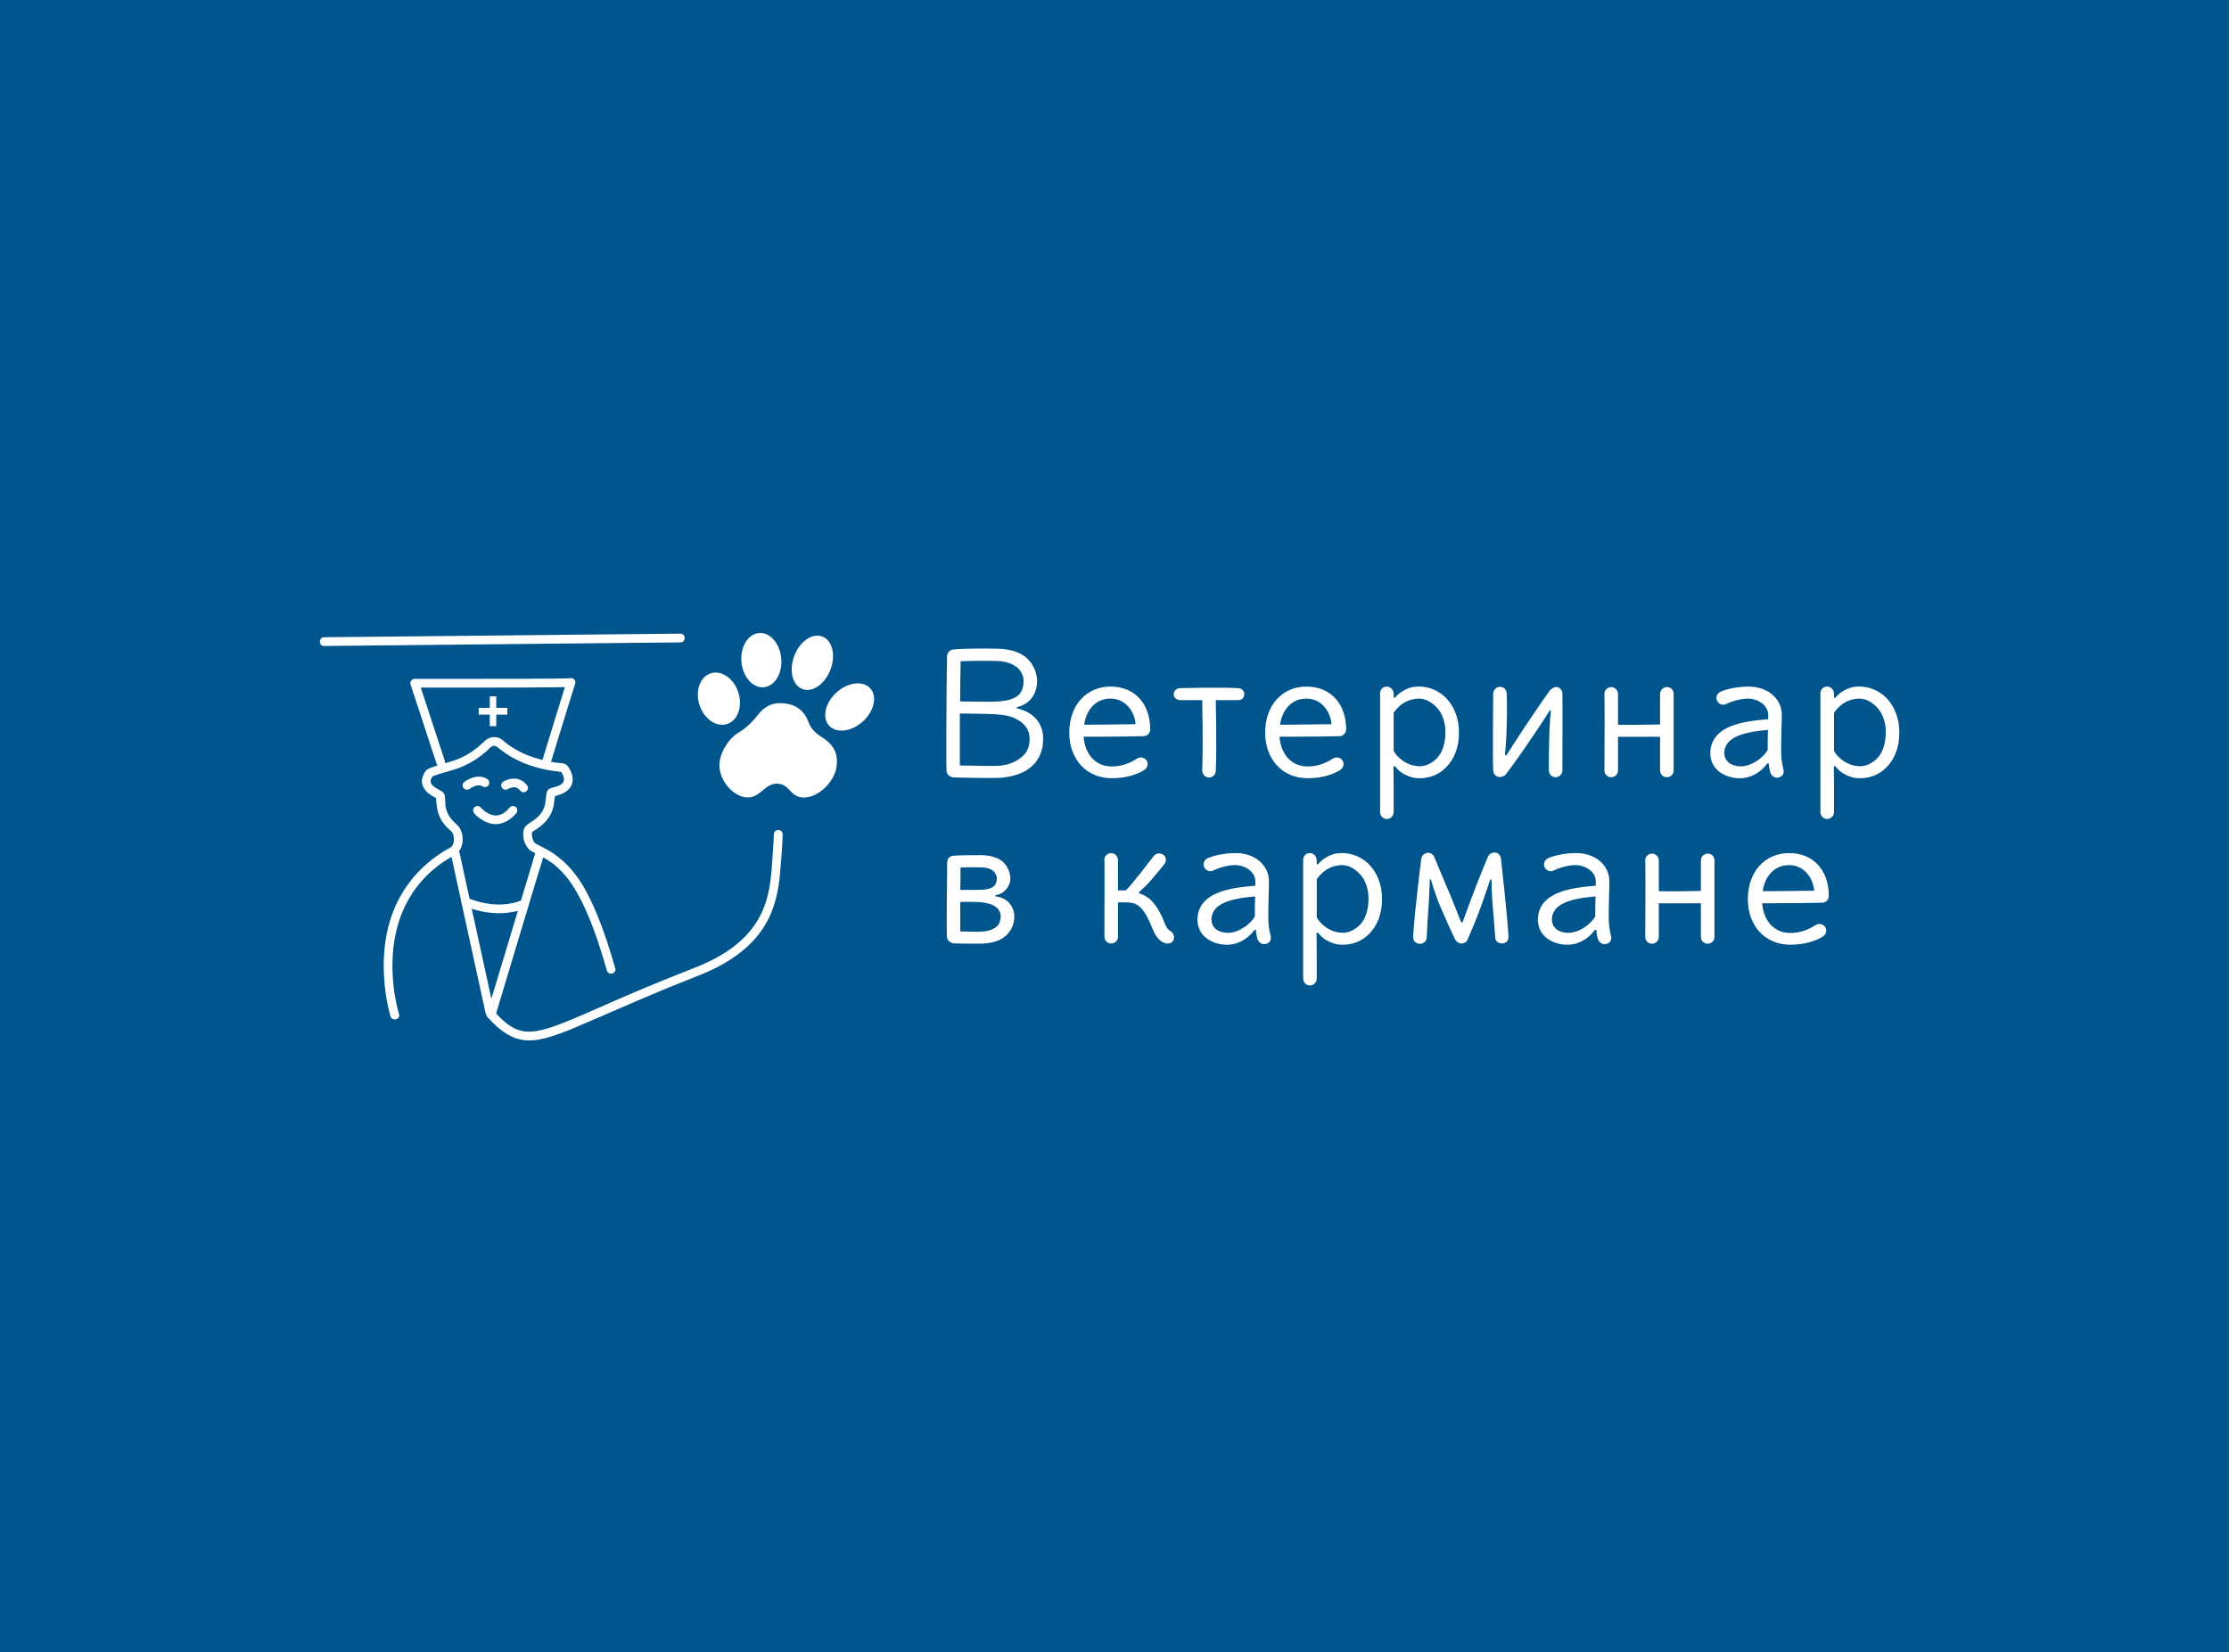 <?xml version="1.0" encoding="UTF-8"?> <svg xmlns="http://www.w3.org/2000/svg" id="_Слой_1" data-name="Слой 1" viewBox="0 0 1206.32 894.32"><rect x="0" y="0" width="1206.32" height="894.32" fill="#808080" stroke="none"/><defs><style> .cls-1 { fill: #fff; } .cls-2 { fill: #00558d; stroke: #00558d; stroke-miterlimit: 10; stroke-width: 1.32px; } </style></defs><rect class="cls-2" x=".66" y=".66" width="1205" height="893"></rect><g><g><path class="cls-1" d="M175.41,349.63c1.7-.02,3.4-.03,5.1-.05,4.66-.05,9.32-.09,13.98-.14,6.87-.07,13.73-.14,20.6-.21,8.38-.09,16.76-.17,25.14-.26,9.23-.09,18.46-.19,27.69-.28s18.58-.19,27.87-.28c8.68-.09,17.36-.18,26.04-.26,7.37-.07,14.73-.15,22.1-.22,5.36-.05,10.72-.11,16.09-.16,2.6-.03,5.2,0,7.8-.08,.14,0,.28,0,.42,0,3.04,0,3.05-4.73,0-4.73-1.82,0-3.64,.03-5.47,.05-4.75,.05-9.51,.09-14.26,.14-6.94,.07-13.87,.14-20.81,.21-8.42,.08-16.85,.17-25.27,.26-9.25,.09-18.5,.19-27.74,.28s-18.56,.19-27.84,.28c-8.65,.09-17.29,.18-25.94,.26-7.3,.07-14.61,.15-21.91,.22-5.27,.05-10.55,.11-15.82,.16-2.48,.03-4.98,0-7.46,.08-.11,0-.22,0-.32,0-3.04,.03-3.05,4.76,0,4.73h0Z"></path><g><path class="cls-1" d="M389.36,413.42c.35-6.93,5.84-14.64,11.13-17.38,1.52-.79,6.22-4.58,9.49-8.89,4.06-5.34,8.69-7.06,14.22-6.5,6.34,.64,11.01,3.75,13.35,10.19,1.24,3.41,3.62,5.82,6.67,7.77,4.04,2.58,7.81,5.68,8.57,11.26,.46,3.43-.21,6.3-.62,7.59-2.51,7.97-11.06,14.89-18.21,14.14-6.44-.68-6.72-7.05-12.96-7.44-6.96-.43-9.24,7.32-16.11,7.45-7.56,.15-16-9.03-15.54-18.19Z"></path><ellipse class="cls-1" cx="389.06" cy="378.16" rx="11.05" ry="14.42" transform="translate(-97.81 138.73) rotate(-18)"></ellipse><ellipse class="cls-1" cx="412.04" cy="357.29" rx="10.82" ry="14.73" transform="translate(-29.91 37.74) rotate(-5.06)"></ellipse><ellipse class="cls-1" cx="439.63" cy="358.68" rx="15.2" ry="10.48" transform="translate(-51.67 642.5) rotate(-69.22)"></ellipse><ellipse class="cls-1" cx="459.83" cy="382.63" rx="15.03" ry="10.6" transform="translate(-137.86 407.45) rotate(-42.14)"></ellipse></g><path class="cls-1" d="M332.95,524.07c-2.76-9.7-5.82-19.35-9.66-28.69-2.62-6.36-5.55-12.63-9.3-18.4-4.62-7.11-10.46-12.96-17.86-17.13-1.38-.78-2.79-1.51-4.21-2.24-.76-.4-1.66-.74-2.35-1.25,.31,.23-.32-.36-.38-.43,.11,.13-.33-.52-.42-.68-.37-.66-.57-1.27-.76-2.13-.12-.56-.17-1.11-.15-1.88,0-.5-.05-.09,.1-.65,.03-.13,.12-.29,.13-.41-.07,.57,.14-.36-.12,.19,.13-.27,.11-.1-.08,0,.19-.1,.38-.23,.56-.35,.64-.4,1.27-.8,1.89-1.23,1.03-.71,2.04-1.47,2.99-2.29,2.83-2.43,5-5.52,5.98-9.14,.44-1.62,.64-3.29,.82-4.96,.07-.63,.35-1.63,.21-2.24v-.13c-.69,.74-.79,1.04-.28,.87,.28,.03,.73-.16,1-.23,.59-.15,1.18-.32,1.76-.52,3.08-1.09,6.18-3.11,6.92-6.51,.54-2.49-.16-5-1.34-7.2-.56-1.04-1.26-2.21-2.3-2.81s-2.48-.58-3.69-.71c-.55-.06-1.1-.13-1.64-.2,.53,.07-.3-.04-.42-.06-.38-.06-.76-.12-1.14-.18-1.6-.26-3.19-.58-4.76-.95-3.96-.93-7.86-2.18-11.55-3.91-2.07-.97-4.08-2.08-6-3.32-.91-.59-1.81-1.21-2.67-1.88-1.01-.77-1.91-1.73-2.98-2.41-2.07-1.31-4.74-1.38-6.93-.36-1.17,.54-2.04,1.46-2.96,2.33-1.05,.97-2.13,1.91-3.24,2.81-3.21,2.57-6.84,4.72-10.69,6.2-3.13,1.21-6.38,2.02-9.59,2.97-1.54,.46-3.07,.95-4.56,1.55-1,.4-1.98,.75-2.72,1.57-.82,.92-1.44,2.15-1.83,3.31-1.27,3.72,.57,7.04,3.51,9.27,1.05,.79,2.18,1.44,3.33,2.07,.22,.12,.44,.28,.67,.37,.08,.03,.17,.14,.26,.15-.42-.03-.2-1.21-.4-.29s.07,2.22,.15,3.14c.36,4.11,1.58,7.79,4.18,11.03,.62,.77,1.29,1.49,1.99,2.17,.47,.45,.96,.88,1.45,1.31,.15,.13,.86,.84,.59,.49,.79,1.02,1.08,2.26,1.16,3.44,.11,1.55-.03,2.85-.76,4.06-.35,.57-.65,.83-1.25,1.18-.92,.54-1.87,1.05-2.79,1.6-12.9,7.76-22.83,19.31-28.2,33.39-4.18,10.96-5.47,22.95-4.8,34.61,.4,6.97,1.4,14.01,3.27,20.74,.09,.33,.18,.66,.29,.98,.91,2.89,5.48,1.66,4.56-1.26-.4-1.27-.72-2.57-1.02-3.87-.34-1.46-.64-2.92-.91-4.39-.17-.91-.32-1.83-.47-2.75-.07-.47-.14-.94-.21-1.41-.03-.23-.06-.46-.1-.69,.09,.67-.03-.26-.05-.43-.61-4.89-.88-9.82-.77-14.75,.13-5.94,.72-11.03,2.07-16.73,3.07-12.95,9.79-24.52,20.08-33.23,2.97-2.52,6.19-4.73,9.56-6.69,1.8-1.05,3.49-1.92,4.68-3.71,1.03-1.54,1.47-3.46,1.56-5.29,.09-1.68-.15-3.48-.75-5.06-.66-1.75-1.63-2.89-3.01-4.12-2.8-2.5-4.72-5.25-5.4-8.92-.37-1.95-.19-3.96-.43-5.93s-1.9-2.73-3.42-3.57c-.54-.3-1.08-.61-1.6-.94-.73-.47-.84-.54-1.38-1.04-.25-.24-.5-.49-.72-.76-.27-.33,.27,.44-.11-.17-.08-.13-.16-.26-.23-.39-.16-.28-.32-.85-.28-1.28s.27-1.23,.64-1.86c.45-.8,.57-.71,1.37-1.02,1.5-.58,3.03-1.05,4.57-1.5,3.24-.94,6.5-1.79,9.64-3.05,4.02-1.61,7.72-3.72,11.15-6.36,1-.77,1.98-1.56,2.92-2.39s1.77-1.89,2.79-2.52c1.77-1.1,3.09,.36,4.39,1.41,6.84,5.47,15.04,8.95,23.55,10.84,2.79,.62,5.62,1.06,8.46,1.37,.4,.04,.8,.1,1.2,.12,.07,0,.16,.03,.23,.02,.31-.02,.14,.14,0-.04-.09-.11-.47-.24-.47-.33,0,.07,.14,.2,.18,.27,.18,.32,.39,.62,.57,.94,.1,.17,.19,.35,.28,.52,.09,.19,.37,.86,.15,.3,.18,.47,.35,.94,.46,1.43,.06,.24,.12,.75,.06,.21,.03,.29,.05,.57,.04,.86,0,.15-.02,.29-.02,.43-.02,.34,.09-.44,0-.11-.07,.26-.13,.52-.21,.78,.17-.48-.07,.1-.16,.28-.06,.11-.14,.22-.21,.33,.28-.41-.07,.08-.15,.17-.58,.58-.71,.68-1.47,1.1s-1.59,.72-2.43,.96c-1.17,.34-2.41,.44-3.42,1.16-1.23,.88-1.42,2.08-1.55,3.49-.26,2.85-.52,5.7-1.84,8.15-.81,1.49-1.84,2.69-3.08,3.84-1.7,1.57-3.75,2.58-5.53,4.01-2.76,2.22-2.27,6.74-1.08,9.65,.69,1.71,1.72,3.37,3.34,4.35,.71,.43,1.48,.78,2.22,1.16,2.83,1.46,5.65,2.96,8.28,4.77,.34,.23,.67,.47,1,.71,.18,.13,.35,.26,.53,.39,.37,.28-.33-.27,.23,.18,.71,.57,1.4,1.15,2.07,1.76,1.54,1.4,2.97,2.91,4.31,4.5,.37,.44,.73,.89,1.09,1.34,.23,.29-.14-.19,.24,.31,.2,.27,.41,.55,.61,.82,.77,1.06,1.5,2.14,2.21,3.23,1.61,2.52,3.07,5.13,4.42,7.8,3.66,7.23,6.54,14.83,9.12,22.5,1.7,5.05,3.24,10.15,4.7,15.28,.83,2.92,5.4,1.68,4.56-1.26h0Z"></path><path class="cls-1" d="M418.79,451.49c0,2.74-.24,5.5-.42,8.23-.48,7.09-.82,14.39-2.05,21.02-1.07,5.74-2.78,11.08-5.52,16.03-3.14,5.68-7.37,10.44-12.44,14.55-6.67,5.4-14.52,9.38-22.48,12.5-9.39,3.69-18.76,7.41-28.05,11.33-7.45,3.14-14.87,6.37-22.27,9.63-5.49,2.41-11.34,5.01-16.52,7.15-4.19,1.73-8.43,3.41-12.78,4.7-1.7,.5-3.42,.95-5.17,1.27-.41,.08-.81,.14-1.22,.21-.18,.03-.82,.11-.07,.01-.21,.03-.41,.05-.62,.07-.75,.08-1.51,.14-2.27,.16s-1.44,0-2.17-.04c-.33-.02-.66-.07-.99-.09-.54-.04,.58,.1-.04,0-.18-.03-.36-.06-.54-.09-1.37-.25-2.67-.66-3.96-1.16,.01,0,.49,.23,0,0-.15-.07-.3-.14-.45-.21-.34-.16-.68-.34-1.01-.52-.63-.34-1.25-.72-1.85-1.11-.32-.21-.64-.43-.96-.66-.21-.15-1.13-.87-.59-.43-.66-.53-1.31-1.06-1.94-1.62-1.41-1.26-2.74-2.6-4.02-3.98-.41-.44-.81-1-1.34-1.31-1.16-.68-.27-.16-.05-.02l.36,.26c.2,.28,.25,.33,.14,.15,.01-.07-.21-.69-.24-.85-.02-.1-.04-.2-.06-.29-.43-1.94-.85-3.88-1.27-5.82-1.94-8.88-3.87-17.76-5.81-26.63-2.33-10.67-4.65-21.34-6.98-32.01-1.44-6.62-2.89-13.24-4.33-19.86l-.21-.97c-.65-2.97-5.21-1.72-4.56,1.26s1.3,5.97,1.95,8.95c1.55,7.11,3.1,14.21,4.65,21.32l5.54,25.4,4.64,21.28,1.39,6.38c.22,1,.37,2.07,.71,3.05,.43,1.26,1.07,2.22,2.32,2.74l-1.04-.61c5.68,6.28,12.42,11.93,21.26,12.25,4.31,.16,8.65-.83,12.75-2.09,5.86-1.8,11.53-4.21,17.15-6.62,18.69-8,37.21-16.34,56.14-23.78,5.97-2.35,11.96-4.63,17.64-7.65,4.55-2.41,8.87-5.22,12.85-8.49,6.34-5.2,11.6-11.75,14.9-19.28,3-6.85,4.47-14.13,5.17-21.55s1.29-14.35,1.49-21.52c0-.21,.01-.41,.01-.62,0-3.04-4.73-3.05-4.73,0h0Z"></path><path class="cls-1" d="M268.11,549.78c.87-2.9,1.75-5.81,2.62-8.71,2.09-6.93,4.18-13.86,6.26-20.79,2.52-8.38,5.05-16.77,7.57-25.15l6.58-21.86c1.06-3.52,2.3-7.03,3.19-10.6,.01-.05,.03-.1,.05-.16,.88-2.92-3.68-4.17-4.56-1.26s-1.75,5.81-2.62,8.71c-2.09,6.93-4.18,13.86-6.26,20.79-2.52,8.38-5.05,16.77-7.57,25.15l-6.58,21.86c-1.06,3.52-2.3,7.03-3.19,10.6-.01,.05-.03,.1-.05,.16-.88,2.92,3.68,4.17,4.56,1.26h0Z"></path><path class="cls-1" d="M282.51,487.18c-.2,.1-.4,.18-.6,.27,.86-.42,0,0-.23,.08-.31,.12-.63,.23-.95,.34-1.93,.65-4.28,1.17-6.04,1.4-7.49,.96-14.98-.49-21.9-3.38-1.18-.49-2.6,.53-2.91,1.65-.37,1.36,.47,2.42,1.65,2.91,7.37,3.07,15.48,4.52,23.44,3.51,3.36-.43,6.87-1.15,9.92-2.7,2.71-1.38,.32-5.46-2.39-4.09h0Z"></path><path class="cls-1" d="M240.76,411.88c-1.58-4.82-3.17-9.65-4.75-14.47-2.51-7.65-5.02-15.29-7.53-22.94-.58-1.77-1.16-3.54-1.74-5.31l-2.28,2.99c2.85,0,5.69,.01,8.54,.01,6.82,0,13.63,.01,20.45,.01,8.25,0,16.5-.01,24.75-.04,7.02-.02,14.03-.05,21.05-.13,2.25-.03,4.51-.05,6.76-.11,1.13-.03,2.47,.07,3.58-.23,.87-.24,1.41-.85,1.73-1.68,.37-.97-.25-2.17-1.09-2.67h0c-.84-.51-2.19-.41-2.87,.37-1.08,1.25-1.41,3.5-1.89,5.02-1.03,3.3-2.05,6.6-3.07,9.9-2.35,7.6-4.68,15.21-7.02,22.82-.54,1.75-1.07,3.5-1.61,5.26-.89,2.92,3.67,4.17,4.56,1.26,1.42-4.64,2.84-9.28,4.27-13.92,2.31-7.52,4.62-15.05,6.96-22.56,.4-1.28,.8-2.56,1.21-3.84,.12-.37,.23-.74,.36-1.11,.04-.11,.09-.23,.12-.35,.12-.46-.54,.87-.54,.88l-2.87,.37h0c-.36-.89-.72-1.78-1.09-2.67h0c.2-.34,.41-.69,.61-1.04,.09-.1,1.07-.61,.96-.58-.32,.09,.79-.05,.46-.06-.18,0-.37,.03-.55,.04-.62,.04-1.25,.05-1.88,.07-2.12,.06-4.24,.09-6.37,.11-6.74,.08-13.48,.11-20.23,.13-14.99,.05-29.97,.05-44.96,.03-3.45,0-6.89,0-10.34-.02-1.48,0-2.76,1.52-2.28,2.99,1.58,4.82,3.17,9.65,4.75,14.47,2.51,7.65,5.02,15.29,7.53,22.94,.58,1.77,1.16,3.54,1.74,5.31,.95,2.88,5.52,1.65,4.56-1.26h0Z"></path><path class="cls-1" d="M253.9,427.08c.28-.21,.57-.39,.87-.57,.32-.19,.65-.37,.98-.54,.2-.1,.4-.19,.59-.28,.46-.22-.52,.2-.12,.05,.1-.04,.21-.08,.31-.12,.47-.18,.96-.33,1.45-.44,.24-.05,.48-.08,.71-.13-.76,.15-.28,.04-.08,.03,.14-.01,.29-.02,.43-.02,.25,0,.49,.01,.74,.03,.46,.03-.56-.11-.13-.02,.16,.03,.33,.06,.49,.11,.12,.03,.25,.07,.37,.11,.25,.09,.35,.25-.08-.05,.25,.17,.57,.29,.83,.46,1.04,.68,2.66,.24,3.24-.85,.62-1.18,.26-2.52-.85-3.24-2.42-1.57-5.5-1.56-8.15-.62-1.38,.49-2.8,1.13-3.98,2.02-.51,.38-.91,.77-1.09,1.41-.16,.57-.09,1.32,.24,1.82,.63,.98,2.18,1.64,3.24,.85h0Z"></path><path class="cls-1" d="M274.79,427.08c.29-.18,.6-.31,.91-.46s-.69,.28-.25,.11c.07-.03,.14-.05,.21-.08,.2-.08,.41-.15,.61-.21,.41-.13,.82-.23,1.25-.3,.53-.09-.4,.04-.19,.02,.12,0,.23-.02,.35-.03,.24-.02,.48-.02,.72-.02,.14,0,.28,.01,.42,.02,.55,.05-.34-.07-.15-.02,.27,.06,.54,.11,.8,.19,.11,.03,.21,.07,.32,.11,.38,.13-.59-.28-.03,0,.25,.12,.5,.27,.73,.43,.52,.36-.28-.26,.03,.02,.1,.09,.2,.18,.3,.27,.13,.13,.26,.27,.39,.41,.06,.07,.13,.15,.19,.22-.21-.28-.24-.32-.09-.12,.38,.51,.78,.91,1.41,1.09,.57,.16,1.32,.09,1.82-.24,.98-.63,1.64-2.17,.85-3.24-1.15-1.55-2.51-2.71-4.34-3.39-1.21-.45-2.59-.55-3.87-.4-1.66,.21-3.34,.67-4.77,1.55-1.06,.64-1.55,2.15-.85,3.24s2.11,1.54,3.24,.85h0Z"></path><path class="cls-1" d="M256.74,440.29c1.88,2.23,4.53,3.96,7.24,4.98,5.8,2.2,11.51-.5,15.34-4.98,.83-.97,.95-2.39,0-3.35-.85-.85-2.51-.98-3.35,0-.95,1.11-1.97,2.19-3.2,2.99-1.11,.72-1.77,1.02-2.99,1.29-.1,.02-.71,.13-.28,.07-.3,.04-.6,.06-.89,.06-.22,0-.44,0-.66,0-.1,0-.99-.11-.43-.02-.44-.07-.88-.17-1.32-.29-.23-.06-.45-.14-.68-.22-.07-.02-.74-.29-.46-.17s-.37-.18-.43-.21c-.17-.08-.34-.17-.51-.26-.38-.2-.74-.43-1.1-.66-.33-.22-.65-.45-.97-.68,.53,.39,.04,.03-.07-.06-.13-.11-.26-.21-.38-.32-.53-.46-1.06-.96-1.52-1.5-.82-.98-2.5-.85-3.35,0-.97,.97-.83,2.37,0,3.35h0Z"></path><polygon class="cls-1" points="274.57 383.13 268.58 383.13 268.58 376.9 265.06 376.9 265.06 383.13 259.08 383.13 259.08 386.79 265.06 386.79 265.06 393.02 268.58 393.02 268.58 386.79 274.57 386.79 274.57 383.13"></polygon></g><g><path class="cls-1" d="M558.33,386.87c4.1,3.11,6.08,7.35,6.22,12.58,.14,5.94-1.84,11.17-5.65,14.84s-9.33,5.94-16.96,6.64c-1.55,.14-4.24,.14-7.35,.14-5.37,0-12.3-.14-18.52-.28-1.84-.14-3.68-1.56-3.82-3.39-.28-3.82,0-50.04,.28-62.34,.14-1.84,1.55-3.39,3.39-3.53,5.51-.57,17.24-.57,24.03-.42,5.65,.14,10.74,1.41,14.13,3.82,4.24,2.83,7.07,8.2,7.21,13.43,0,4.81-1.56,8.2-4.1,10.74-2.69,2.83-6.93,3.67-6.93,3.67v.57s4.66,.99,8.06,3.53Zm-4.52,22.05c2.26-2.12,3.53-5.37,3.39-9.33,0-3.82-1.98-7.21-5.37-9.33-3.82-2.55-6.79-3.11-12.86-3.68-3.96-.28-19.51-.42-19.51-.42v28.13c6.93,.14,18.09,.42,21.77,.14,5.79-.57,10.04-2.97,12.58-5.51Zm-33.93-51.03c-.14,5.37-.28,21.77-.28,21.77,0,0,15.41,.14,15.55,.14,9.19,0,12.58-1.27,14.84-2.69,3.68-2.12,3.96-6.78,3.96-8.62,0-3.39-2.12-6.36-3.96-7.63-2.26-1.55-5.94-3.11-10.18-3.11-5.37-.14-14.13-.14-19.93,.14Z"></path><path class="cls-1" d="M578.68,396.48c0-14.7,9.19-24.88,22.33-24.88s21.49,9.33,21.49,23.18c0,1.98-1.56,3.53-3.39,3.67-3.96,.14-16.12,.28-24.88,.28h-7.77c.42,7.49,4.95,16.11,15.26,16.11,6.5,0,11.17-2.69,13.57-4.24,1.7-1.13,4.1-.71,5.23,.99,1.13,1.56,.57,3.96-1.13,5.09-2.97,1.98-9.05,4.52-17.67,4.52-13.57,0-23.04-10.04-23.04-24.74Zm8.06-4.24s22.48-.14,27.85-.28c-.71-7.77-6.08-13.85-13.57-13.85-9.05,0-13.43,7.49-14.28,14.13Z"></path><path class="cls-1" d="M670,372.45c1.98,.14,3.53,1.41,3.39,3.53-.14,2.12-1.84,3.11-3.82,2.97h-11.59c0,.99,.57,24.88,0,38.31-.14,1.98-1.55,3.53-3.68,3.53s-3.68-1.84-3.68-3.82c.57-13.14,0-37.6,0-37.88,0-.14,.14-.14,.14-.14h-11.73c-1.7,0-3.82-.85-3.82-3.11,0-2.12,1.55-3.25,3.53-3.39,.85,0,20.64-.57,31.24,0Z"></path><path class="cls-1" d="M684.7,396.48c0-14.7,9.19-24.88,22.33-24.88s21.49,9.33,21.49,23.18c0,1.98-1.56,3.53-3.39,3.67-3.96,.14-16.12,.28-24.88,.28h-7.77c.42,7.49,4.95,16.11,15.26,16.11,6.5,0,11.17-2.69,13.57-4.24,1.7-1.13,4.1-.71,5.23,.99,1.13,1.56,.57,3.96-1.13,5.09-2.97,1.98-9.05,4.52-17.67,4.52-13.57,0-23.04-10.04-23.04-24.74Zm8.06-4.24s22.48-.14,27.85-.28c-.71-7.77-6.08-13.85-13.57-13.85-9.05,0-13.43,7.49-14.28,14.13Z"></path><path class="cls-1" d="M789.58,396.62c0,7.78-2.55,14.42-7.21,18.94-3.67,3.67-8.62,5.65-14.13,5.65-3.39,0-6.22-.99-8.91-2.54-2.68-1.56-4.38-3.96-4.38-3.96l-.85,.14s.14,5.09,.14,10.74v13.99c0,1.98-1.7,3.68-3.68,3.68s-3.67-1.7-3.67-3.68v-64.03c-.14-2.12,1.41-3.96,3.67-3.96,2.26,.14,3.53,1.84,3.68,3.82v2.12l.71,.14s1.27-1.7,3.39-3.11c4.24-2.83,7.35-2.97,9.61-2.97,5.37,0,10.46,2.12,14.42,5.94,4.66,4.66,7.35,11.73,7.21,19.08Zm-7.35,0c.14-5.51-1.7-10.88-5.09-14.13-2.83-2.83-6.22-4.52-9.61-4.38-4.38,.28-9.05,1.7-13.29,7.63v20.64c1.84,3.67,7.35,8.34,14.13,8.34,3.39,0,6.5-1.7,8.91-3.96,3.25-3.11,4.95-8.34,4.95-14.14Z"></path><path class="cls-1" d="M845.56,375.28c.14,1.84,0,31.24,0,41.7,0,1.98-1.56,3.68-3.68,3.68s-3.53-1.7-3.68-3.68c0-3.96,0-9.33,.14-14.7,.14-10.88,.99-17.53,.99-17.53l-.57-.28s-5.09,8.06-8.34,12.72c-5.79,8.62-11.45,16.68-15.55,22.05-.71,.85-2.83,1.7-4.24,1.13-1.55-.42-2.4-1.7-2.54-3.68-.29-5.23,0-39.15,0-41.13,.14-1.98,1.27-3.68,3.67-3.82,2.4,0,3.53,1.7,3.68,3.68,0,1.13,.28,7.21,0,16.82-.14,9.33-.99,16.4-.99,16.4l.71,.28s6.79-10.6,8.76-13.57c3.25-4.95,12.58-18.66,14.84-21.63,.71-.99,2.69-2.12,4.1-1.84,1.42,.28,2.69,1.84,2.69,3.39Z"></path><path class="cls-1" d="M905.77,375.28v41.7c0,1.98-1.56,3.68-3.68,3.68s-3.68-1.7-3.68-3.68v-18.23c-3.39,0-20.78,.14-22.76,0v18.23c0,1.98-1.55,3.68-3.68,3.68s-3.67-1.7-3.67-3.68c.14-10.32,.14-39.44,0-41.27-.14-2.12,1.7-3.82,3.67-3.82s3.53,1.56,3.68,3.53v16.82c5.94,.14,18.23,0,22.76-.14v-16.4c0-2.12,1.7-3.82,3.68-3.82s3.53,1.41,3.68,3.39Z"></path><path class="cls-1" d="M964.01,408.78c.14,3.39,.57,4.81,1.13,7.49,.57,1.98-.14,3.96-2.55,4.52-2.4,.57-3.96-1.13-4.52-2.69-.71-2.4-.85-4.95-.85-4.95h-.71s-1.84,2.54-4.1,4.24c-2.97,2.26-6.79,3.96-11.45,3.82-5.09-.14-9.89-2.26-12.58-5.51-2.4-2.97-3.25-6.78-2.54-10.74,2.12-11.87,16.4-14.56,31.1-15.69v-2.4c0-5.09-5.37-8.62-10.74-8.76-5.23,0-10.46,2.12-12.15,2.97-1.84,.85-3.96,0-4.81-1.84-.85-1.84,0-3.96,1.84-4.81,2.55-1.27,8.62-2.83,15.26-2.83,10.46,0,17.95,6.64,17.95,15.27,0,1.7,0,3.96-.14,6.64-.14,4.81-.28,10.74-.14,15.27Zm-7.35-3.11c0-3.39,0-7.07,.14-10.6-15.69,1.27-22.33,4.81-23.46,10.88-.42,1.84,0,4.24,1.13,5.65,1.27,1.7,3.25,2.69,6.22,3.11,7.21,.85,14.56-5.65,15.97-8.91v-.14Z"></path><path class="cls-1" d="M1027.9,396.62c0,7.78-2.55,14.42-7.21,18.94-3.67,3.67-8.62,5.65-14.13,5.65-3.39,0-6.22-.99-8.91-2.54-2.68-1.56-4.38-3.96-4.38-3.96l-.85,.14s.14,5.09,.14,10.74v13.99c0,1.98-1.7,3.68-3.68,3.68s-3.68-1.7-3.68-3.68v-64.03c-.14-2.12,1.42-3.96,3.68-3.96,2.26,.14,3.53,1.84,3.68,3.82v2.12l.71,.14s1.27-1.7,3.39-3.11c4.24-2.83,7.35-2.97,9.61-2.97,5.37,0,10.46,2.12,14.42,5.94,4.66,4.66,7.35,11.73,7.21,19.08Zm-7.35,0c.14-5.51-1.7-10.88-5.09-14.13-2.83-2.83-6.22-4.52-9.61-4.38-4.38,.28-9.05,1.7-13.29,7.63v20.64c1.84,3.67,7.35,8.34,14.13,8.34,3.39,0,6.5-1.7,8.91-3.96,3.25-3.11,4.95-8.34,4.95-14.14Z"></path><path class="cls-1" d="M542.02,485.89c3.96,1.56,6.65,5.09,6.93,9.61,.14,4.1-1.42,7.92-4.1,10.46-2.69,2.69-6.5,4.24-11.73,4.66-1.13,.14-2.83,.14-4.95,.14-3.39,0-7.63,0-11.59-.14-1.98,0-3.96-1.56-4.1-3.39-.29-2.54,0-32.51,.14-40.57,0-1.84,1.41-3.39,3.39-3.53,3.82-.28,11.87-.28,15.69-.28,3.96,.14,7.49,1.13,9.89,2.69,3.11,2.12,5.09,5.94,5.23,9.89,0,3.68-2.4,6.64-4.95,8.06-1.41,.85-3.11,.99-3.11,.99v.71s1.7,.14,3.25,.71Zm-22.19-16.4c0,2.97,0,8.06-.14,12.16h8.91c4.95,0,7.35-.57,8.91-1.7,1.55-1.13,1.98-2.97,1.98-4.52s-.99-3.25-1.84-3.96c-1.55-1.27-3.68-1.98-6.08-1.98-2.97-.14-7.92-.14-11.73,0Zm19.93,31.66c1.27-1.27,1.84-3.39,1.84-5.51-.14-1.98-1.27-3.96-3.11-5.09-1.55-.99-3.82-1.84-7.63-2.26-2.55-.28-11.17-.14-11.17-.14v15.97c4.52,.14,10.6,.28,12.72,0,3.39-.28,5.94-1.56,7.35-2.97Z"></path><path class="cls-1" d="M633.32,503.84c1.7,.99,2.83,3.39,1.42,5.51-1.56,2.12-4.38,1.13-4.95,.85-3.53-1.7-4.95-4.95-6.08-7.63-2.54-6.08-5.09-11.87-9.89-13.57-1.84-.71-6.08-.71-8.76-.57v18.52c0,1.98-1.55,3.68-3.68,3.68s-3.67-1.7-3.67-3.68c0-10.32,.14-39.72,0-41.56-.14-1.98,1.55-3.53,3.53-3.68,1.98-.14,3.68,1.7,3.82,3.68v16.54h4.24c3.25-3.11,12.02-14.7,15.12-18.66,1.27-1.56,3.53-1.84,5.23-.57,1.7,1.27,1.7,3.53,.42,5.09-.28,.42-2.83,3.53-6.79,8.2-2.97,3.53-6.78,6.78-6.78,6.78v.71s3.96,1.13,6.78,4.1c3.39,3.67,5.65,8.34,7.07,12.16,.85,1.84,1.55,3.39,2.97,4.1Z"></path><path class="cls-1" d="M686.47,498.89c.14,3.39,.57,4.81,1.13,7.49,.57,1.98-.14,3.96-2.55,4.52-2.4,.57-3.96-1.13-4.52-2.69-.71-2.4-.85-4.95-.85-4.95h-.71s-1.84,2.54-4.1,4.24c-2.97,2.26-6.79,3.96-11.45,3.82-5.09-.14-9.89-2.26-12.58-5.51-2.4-2.97-3.25-6.78-2.55-10.74,2.12-11.87,16.4-14.56,31.1-15.69v-2.4c0-5.09-5.37-8.62-10.74-8.76-5.23,0-10.46,2.12-12.15,2.97-1.84,.85-3.96,0-4.81-1.84-.85-1.84,0-3.96,1.84-4.81,2.55-1.27,8.62-2.83,15.26-2.83,10.46,0,17.95,6.64,17.95,15.27,0,1.7,0,3.96-.14,6.64-.14,4.81-.28,10.74-.14,15.27Zm-7.35-3.11c0-3.39,0-7.07,.14-10.6-15.69,1.27-22.33,4.81-23.46,10.88-.43,1.84,0,4.24,1.13,5.65,1.27,1.7,3.25,2.69,6.22,3.11,7.21,.85,14.56-5.65,15.97-8.91v-.14Z"></path><path class="cls-1" d="M747.95,486.74c0,7.78-2.55,14.42-7.21,18.94-3.67,3.67-8.62,5.65-14.13,5.65-3.39,0-6.22-.99-8.91-2.54-2.68-1.56-4.38-3.96-4.38-3.96l-.85,.14s.14,5.09,.14,10.74v13.99c0,1.98-1.7,3.68-3.68,3.68s-3.67-1.7-3.67-3.68v-64.03c-.14-2.12,1.41-3.96,3.67-3.96,2.26,.14,3.53,1.84,3.68,3.82v2.12l.71,.14s1.27-1.7,3.39-3.11c4.24-2.83,7.35-2.97,9.61-2.97,5.37,0,10.46,2.12,14.42,5.94,4.66,4.66,7.35,11.73,7.21,19.08Zm-7.35,0c.14-5.51-1.7-10.88-5.09-14.13-2.83-2.83-6.22-4.52-9.61-4.38-4.38,.28-9.05,1.7-13.29,7.63v20.64c1.84,3.67,7.35,8.34,14.13,8.34,3.39,0,6.5-1.7,8.91-3.96,3.25-3.11,4.95-8.34,4.95-14.14Z"></path><path class="cls-1" d="M812.3,464.69c.14,1.13,3.25,28.69,4.1,42.12,.14,1.98-1.13,3.68-3.25,3.82-2.26,.14-3.96-1.41-3.96-3.39-.28-4.38-.85-11.03-1.42-17.67-.42-3.96-.57-13.57-.57-13.57h-.71s-2.26,6.93-4.52,13.29c-3.39,9.61-7.63,18.94-7.78,19.37-.57,1.27-1.84,1.98-3.25,1.98s-2.69-.85-3.39-2.12c-2.69-5.37-6.22-13.57-8.34-18.52-3.11-7.63-4.81-14.13-4.81-14.13l-.57,.14s-.42,9.33-.57,12.86c-.57,6.78-.85,13.43-1.13,18.52-.14,1.98-1.7,3.53-3.82,3.39-2.26,0-3.68-1.84-3.53-3.82,.99-15.97,4.38-41.84,4.38-42.12,.28-1.7,1.55-2.97,3.25-3.25,1.7-.28,3.25,.85,3.81,2.26,.57,1.56,6.93,16.54,9.33,22.19,.99,2.54,5.23,13.15,5.23,13.15h.71s3.53-9.61,5.09-13.71c3.11-8.48,8.48-21.35,8.76-21.91,.71-1.56,2.4-2.26,3.96-2.12,1.55,.14,2.83,1.56,2.97,3.25Z"></path><path class="cls-1" d="M870.7,498.89c.14,3.39,.57,4.81,1.13,7.49,.57,1.98-.14,3.96-2.55,4.52-2.4,.57-3.96-1.13-4.52-2.69-.71-2.4-.85-4.95-.85-4.95h-.71s-1.84,2.54-4.1,4.24c-2.97,2.26-6.79,3.96-11.45,3.82-5.09-.14-9.89-2.26-12.58-5.51-2.4-2.97-3.25-6.78-2.54-10.74,2.12-11.87,16.4-14.56,31.1-15.69v-2.4c0-5.09-5.37-8.62-10.74-8.76-5.23,0-10.46,2.12-12.15,2.97-1.84,.85-3.96,0-4.81-1.84-.85-1.84,0-3.96,1.84-4.81,2.55-1.27,8.62-2.83,15.26-2.83,10.46,0,17.95,6.64,17.95,15.27,0,1.7,0,3.96-.14,6.64-.14,4.81-.28,10.74-.14,15.27Zm-7.35-3.11c0-3.39,0-7.07,.14-10.6-15.69,1.27-22.33,4.81-23.46,10.88-.42,1.84,0,4.24,1.13,5.65,1.27,1.7,3.25,2.69,6.22,3.11,7.21,.85,14.56-5.65,15.97-8.91v-.14Z"></path><path class="cls-1" d="M927.86,465.39v41.7c0,1.98-1.56,3.68-3.68,3.68s-3.68-1.7-3.68-3.68v-18.23c-3.39,0-20.78,.14-22.76,0v18.23c0,1.98-1.55,3.68-3.68,3.68s-3.67-1.7-3.67-3.68c.14-10.32,.14-39.44,0-41.27-.14-2.12,1.7-3.82,3.67-3.82s3.53,1.56,3.68,3.53v16.82c5.94,.14,18.23,0,22.76-.14v-16.4c0-2.12,1.7-3.82,3.68-3.82s3.53,1.41,3.68,3.39Z"></path><path class="cls-1" d="M945.92,486.6c0-14.7,9.19-24.88,22.33-24.88s21.49,9.33,21.49,23.18c0,1.98-1.56,3.53-3.39,3.67-3.96,.14-16.12,.28-24.88,.28h-7.77c.42,7.49,4.95,16.11,15.26,16.11,6.5,0,11.17-2.69,13.57-4.24,1.7-1.13,4.1-.71,5.23,.99,1.13,1.56,.57,3.96-1.13,5.09-2.97,1.98-9.05,4.52-17.67,4.52-13.57,0-23.04-10.04-23.04-24.74Zm8.06-4.24s22.48-.14,27.85-.28c-.71-7.77-6.08-13.85-13.57-13.85-9.05,0-13.43,7.49-14.28,14.13Z"></path></g></g></svg> 
